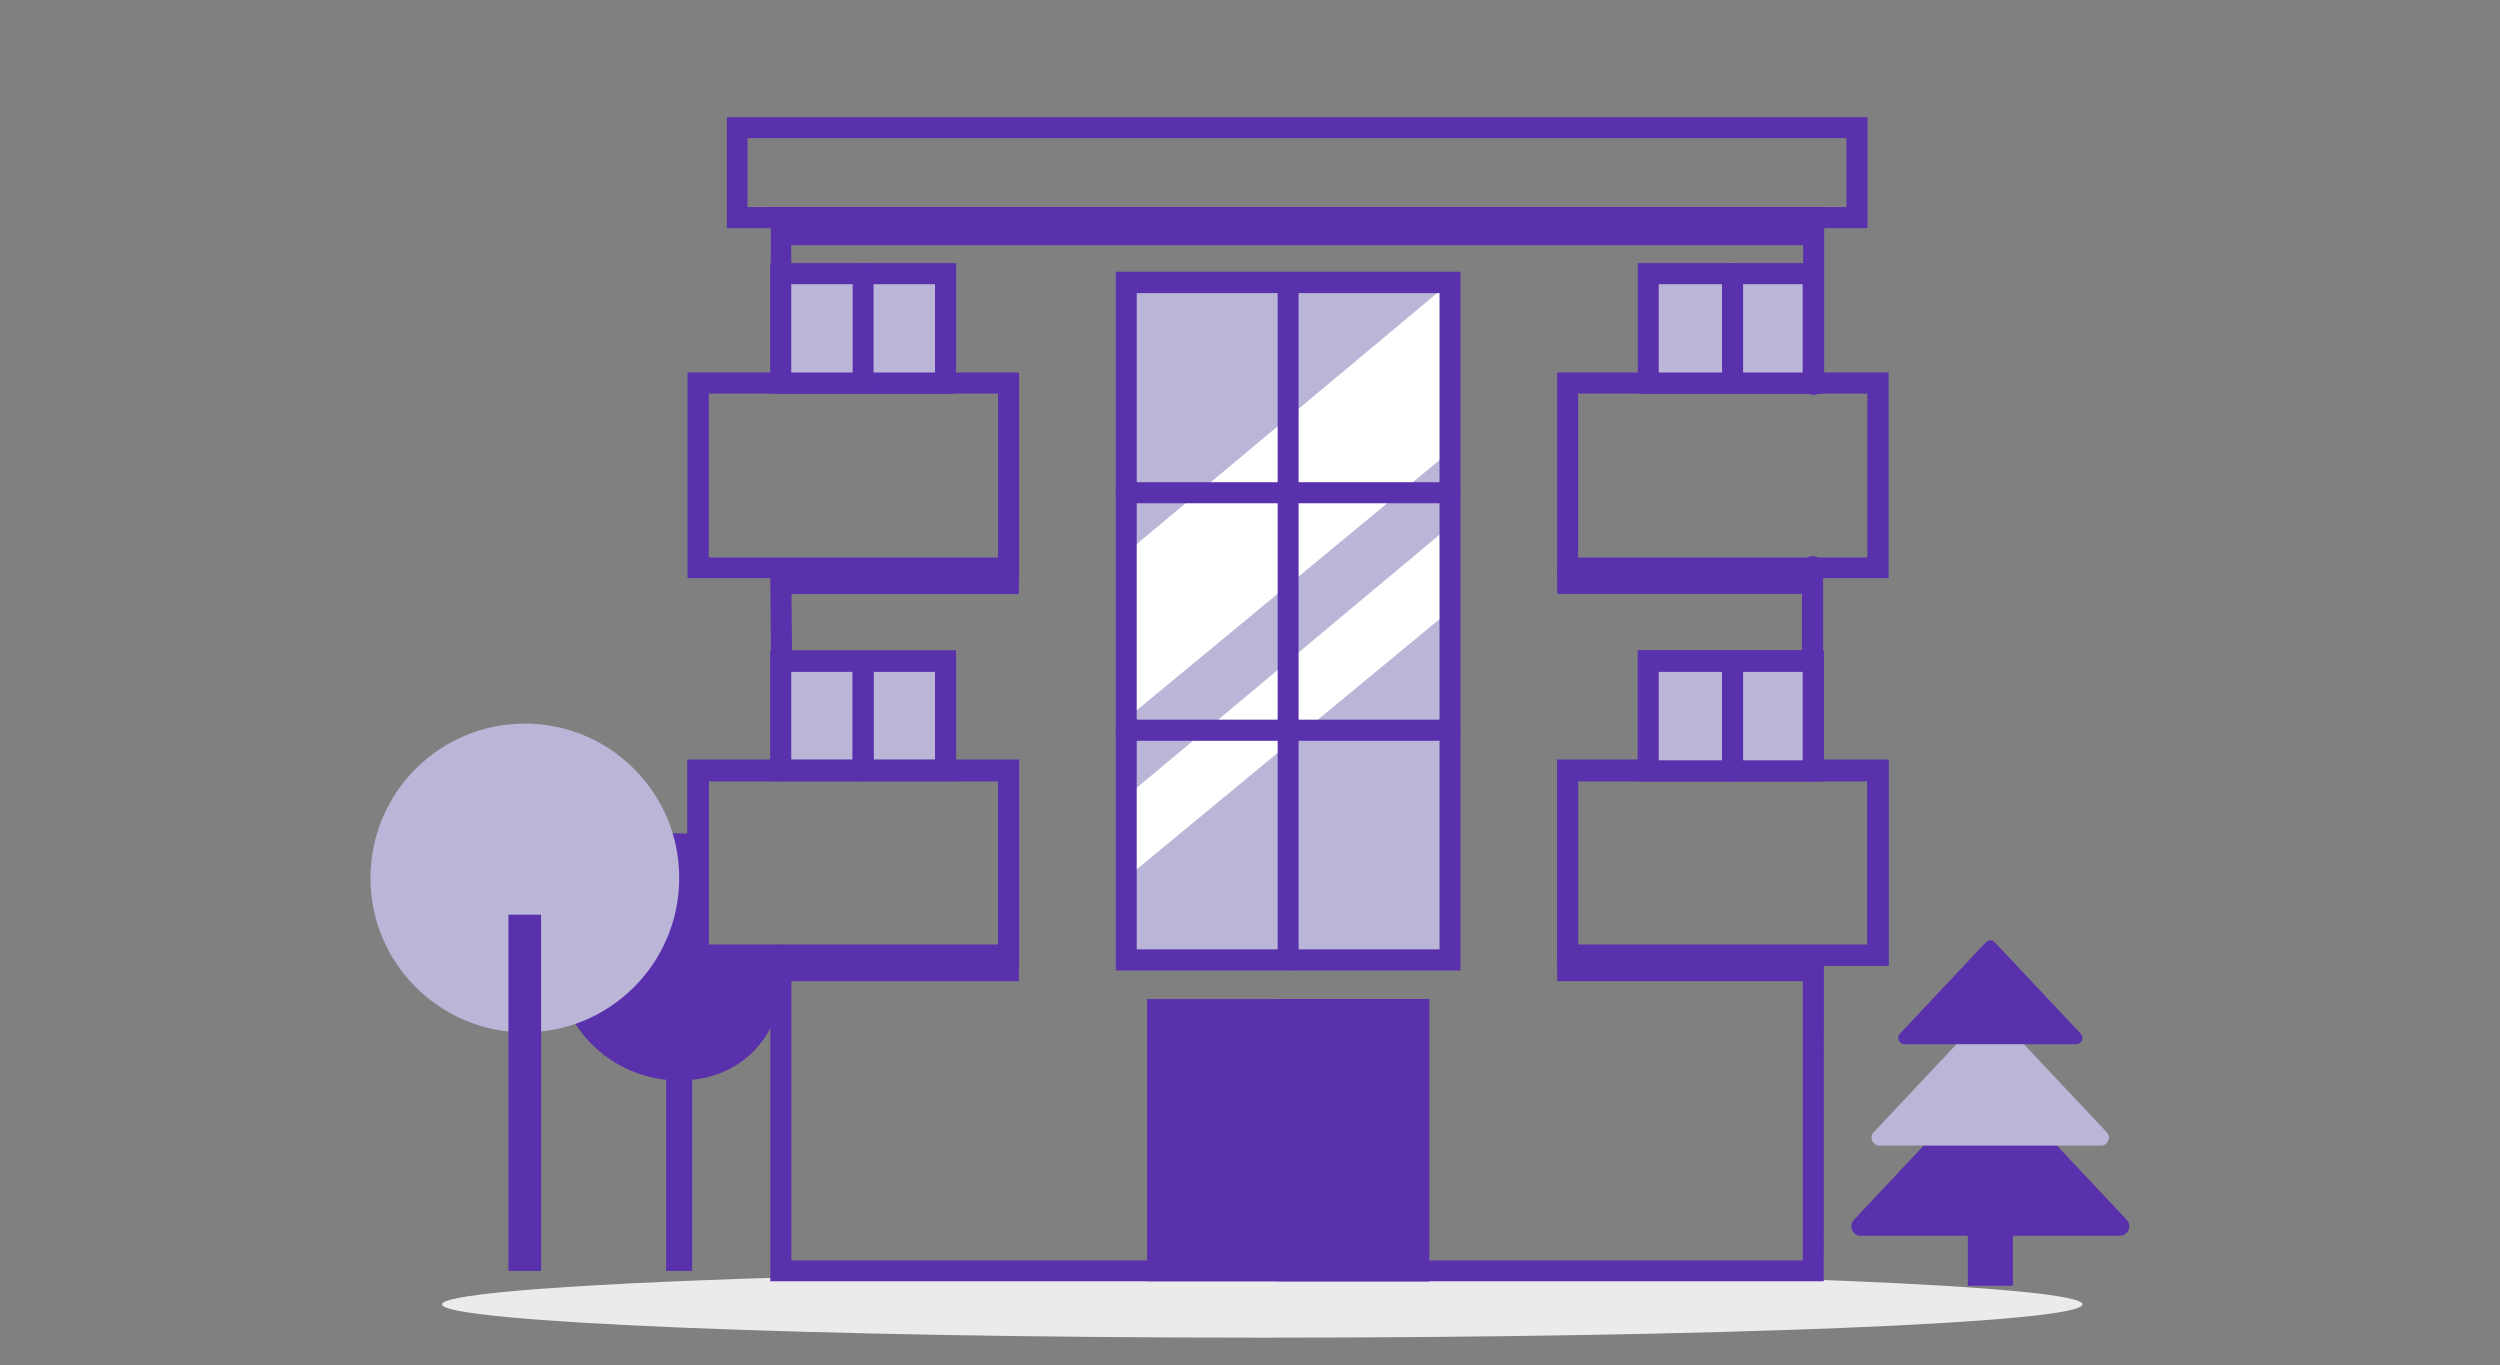 <svg xmlns="http://www.w3.org/2000/svg" viewBox="0 0 160 87.39"><rect x="0" y="0" width="160" height="87.39" fill="#808080" stroke="none"/><defs><style>.cls-1{fill:#ebebeb;}.cls-2{fill:#5931ad;}.cls-3{fill:#bbb6d8;}.cls-4{fill:#fff;}</style></defs><g id="Mode_Isolation" data-name="Mode Isolation"><path class="cls-1" d="M133.28,83.48c0,1.18-23.5,2.13-52.49,2.13s-52.5-1-52.5-2.13,23.5-2.14,52.5-2.14S133.28,82.3,133.28,83.48Z"/><rect class="cls-2" x="42.63" y="63.14" width="1.67" height="18.2"/><rect class="cls-2" x="125.94" y="77.73" width="2.89" height="4.56"/><path class="cls-2" d="M50.08,61.44c.41,4.33-2.26,7.71-6.61,7.71a7.88,7.88,0,0,1-7.89-7.88c0-4.36,2.06-8.43,8.72-7.89,2.07.17-1,5.79.38,7.1C46.24,61.92,50,60.16,50.08,61.44Z"/><path class="cls-2" d="M50,25.19h0a.67.67,0,0,1-.67-.68V13.25h67.42V24.51a.68.68,0,1,1-1.35,0V14.59H50.64v9.93A.68.68,0,0,1,50,25.19Z"/><path class="cls-2" d="M50.08,50a.66.66,0,0,1-.67-.66l-.12-12.94a.67.67,0,0,1,.67-.68h0a.69.69,0,0,1,.68.67l.12,12.94a.67.67,0,0,1-.67.67Z"/><path class="cls-2" d="M116.72,82H49.3V61.13a.67.67,0,0,1,.67-.67h0a.68.68,0,0,1,.68.67V80.67h64.73V61.13a.68.68,0,0,1,1.35,0Z"/><path class="cls-2" d="M116,50a.67.67,0,0,1-.67-.67V36.36a.68.68,0,1,1,1.35,0V49.29A.67.67,0,0,1,116,50Z"/><path class="cls-2" d="M120.87,37H99.66V23.84h21.21ZM101,35.68h18.51V25.19H101Z"/><rect class="cls-3" x="105.61" y="17.52" width="10.55" height="7"/><path class="cls-2" d="M116.72,25.19h-11.9V16.84h11.9Zm-10.56-1.35h9.21V18.19h-9.21Z"/><rect class="cls-2" x="49.97" y="13.92" width="66.19" height="1.77"/><rect class="cls-2" x="99.66" y="36.35" width="16.5" height="1.66"/><rect class="cls-2" x="99.66" y="61.13" width="16.5" height="1.66"/><rect class="cls-2" x="49.96" y="36.36" width="15.25" height="1.66" transform="translate(115.17 74.38) rotate(180)"/><rect class="cls-2" x="49.96" y="61.13" width="15.25" height="1.66" transform="translate(115.17 123.93) rotate(180)"/><path class="cls-2" d="M119.52,14.6h-73V7.5h73ZM47.84,13.25h70.33V8.84H47.84Z"/><path class="cls-2" d="M110.89,25.19a.68.68,0,0,1-.68-.68v-7a.69.69,0,0,1,.68-.68.68.68,0,0,1,.67.68v7A.67.67,0,0,1,110.89,25.19Z"/><path class="cls-2" d="M120.87,61.81H99.66V48.62h21.21ZM101,60.46h18.51V50H101Z"/><rect class="cls-3" x="105.61" y="42.29" width="10.55" height="7"/><path class="cls-2" d="M116.72,50h-11.9V41.62h11.9Zm-10.56-1.34h9.21V43h-9.21Z"/><path class="cls-2" d="M110.89,50a.68.68,0,0,1-.68-.67v-7a.68.68,0,0,1,.68-.67.67.67,0,0,1,.67.67v7A.67.67,0,0,1,110.89,50Z"/><path class="cls-2" d="M120.87,61.81H99.66V48.62h21.21ZM101,60.46h18.51V50H101Z"/><rect class="cls-3" x="105.61" y="42.29" width="10.55" height="7"/><path class="cls-2" d="M116.72,50h-11.9V41.62h11.9Zm-10.56-1.34h9.21V43h-9.21Z"/><path class="cls-2" d="M110.89,50a.68.68,0,0,1-.68-.67v-7a.68.68,0,0,1,.68-.67.67.67,0,0,1,.67.67v7A.67.67,0,0,1,110.89,50Z"/><path class="cls-2" d="M60.4,50a.67.67,0,0,1-.68-.67v-7a.68.68,0,0,1,1.35,0v7A.67.67,0,0,1,60.4,50Z"/><path class="cls-2" d="M65.22,37H44V23.84H65.22ZM45.36,35.68H63.87V25.19H45.36Z"/><rect class="cls-3" x="49.96" y="17.52" width="10.55" height="7"/><path class="cls-2" d="M61.19,25.19H49.29V16.84h11.9ZM50.64,23.84h9.2V18.19h-9.2Z"/><path class="cls-2" d="M55.24,25.19a.67.67,0,0,1-.67-.68v-7a.67.67,0,1,1,1.34,0v7A.67.67,0,0,1,55.24,25.19Z"/><path class="cls-2" d="M65.22,61.81H44V48.62H65.22ZM45.36,60.46H63.87V50H45.36Z"/><rect class="cls-3" x="50.08" y="42.29" width="10.55" height="7"/><path class="cls-2" d="M61.19,50H49.29V41.62h11.9ZM50.64,48.62h9.2V43h-9.2Z"/><path class="cls-2" d="M55.24,50a.67.67,0,0,1-.67-.67v-7a.67.67,0,0,1,1.34,0v7A.67.67,0,0,1,55.24,50Z"/><path class="cls-2" d="M65.22,61.81H44V48.62H65.22ZM45.36,60.46H63.87V50H45.36Z"/><path class="cls-2" d="M55.24,50a.67.67,0,0,1-.67-.67v-7a.67.67,0,0,1,1.34,0v7A.67.67,0,0,1,55.24,50Z"/><rect class="cls-3" x="72.08" y="18.07" width="20.72" height="43.37"/><polygon class="cls-4" points="92.8 18.07 72.08 35.38 72.08 46.01 92.8 28.89 92.8 18.07"/><polygon class="cls-4" points="92.8 33.66 72.08 50.98 72.08 56.19 92.8 39.07 92.8 33.66"/><path class="cls-2" d="M93.47,62.11H71.41V17.39H93.47ZM72.75,60.76H92.13v-42H72.75Z"/><path class="cls-2" d="M82.44,62.11a.67.67,0,0,1-.67-.67V18.07a.67.67,0,1,1,1.34,0V61.44A.67.67,0,0,1,82.44,62.11Z"/><path class="cls-2" d="M92.8,32.21H72.08a.67.67,0,0,1-.67-.67.68.68,0,0,1,.67-.68H92.8a.68.68,0,0,1,.67.68A.67.67,0,0,1,92.8,32.21Z"/><path class="cls-2" d="M92.8,47.41H72.08a.68.68,0,0,1-.67-.68.67.67,0,0,1,.67-.67H92.8a.67.67,0,0,1,.67.67A.68.68,0,0,1,92.8,47.41Z"/><rect class="cls-2" x="74.08" y="64.61" width="16.72" height="16.72"/><path class="cls-2" d="M91.47,82H73.41V63.94H91.47ZM74.75,80.66H90.13V65.29H74.75Z"/><circle class="cls-3" cx="33.59" cy="56.19" r="9.88"/><path class="cls-2" d="M91.47,82h-9.7V63.94h9.7Zm-8.36-1.35h7V65.29h-7Z"/><rect class="cls-2" x="32.54" y="58.54" width="2.09" height="22.8"/><path class="cls-2" d="M127.38,79.09h-8.31a.61.61,0,0,1-.44-1l8.31-8.84a.61.61,0,0,1,.88,0l8.31,8.84a.61.61,0,0,1-.44,1Z"/><path class="cls-3" d="M127.38,73.32H120.3a.51.51,0,0,1-.37-.87L127,64.93a.5.5,0,0,1,.74,0l7.08,7.52a.51.51,0,0,1-.37.87Z"/><path class="cls-2" d="M127.38,66.83h-5.5a.4.4,0,0,1-.29-.67l5.5-5.85a.39.39,0,0,1,.58,0l5.5,5.85a.4.4,0,0,1-.29.67Z"/></g></svg>